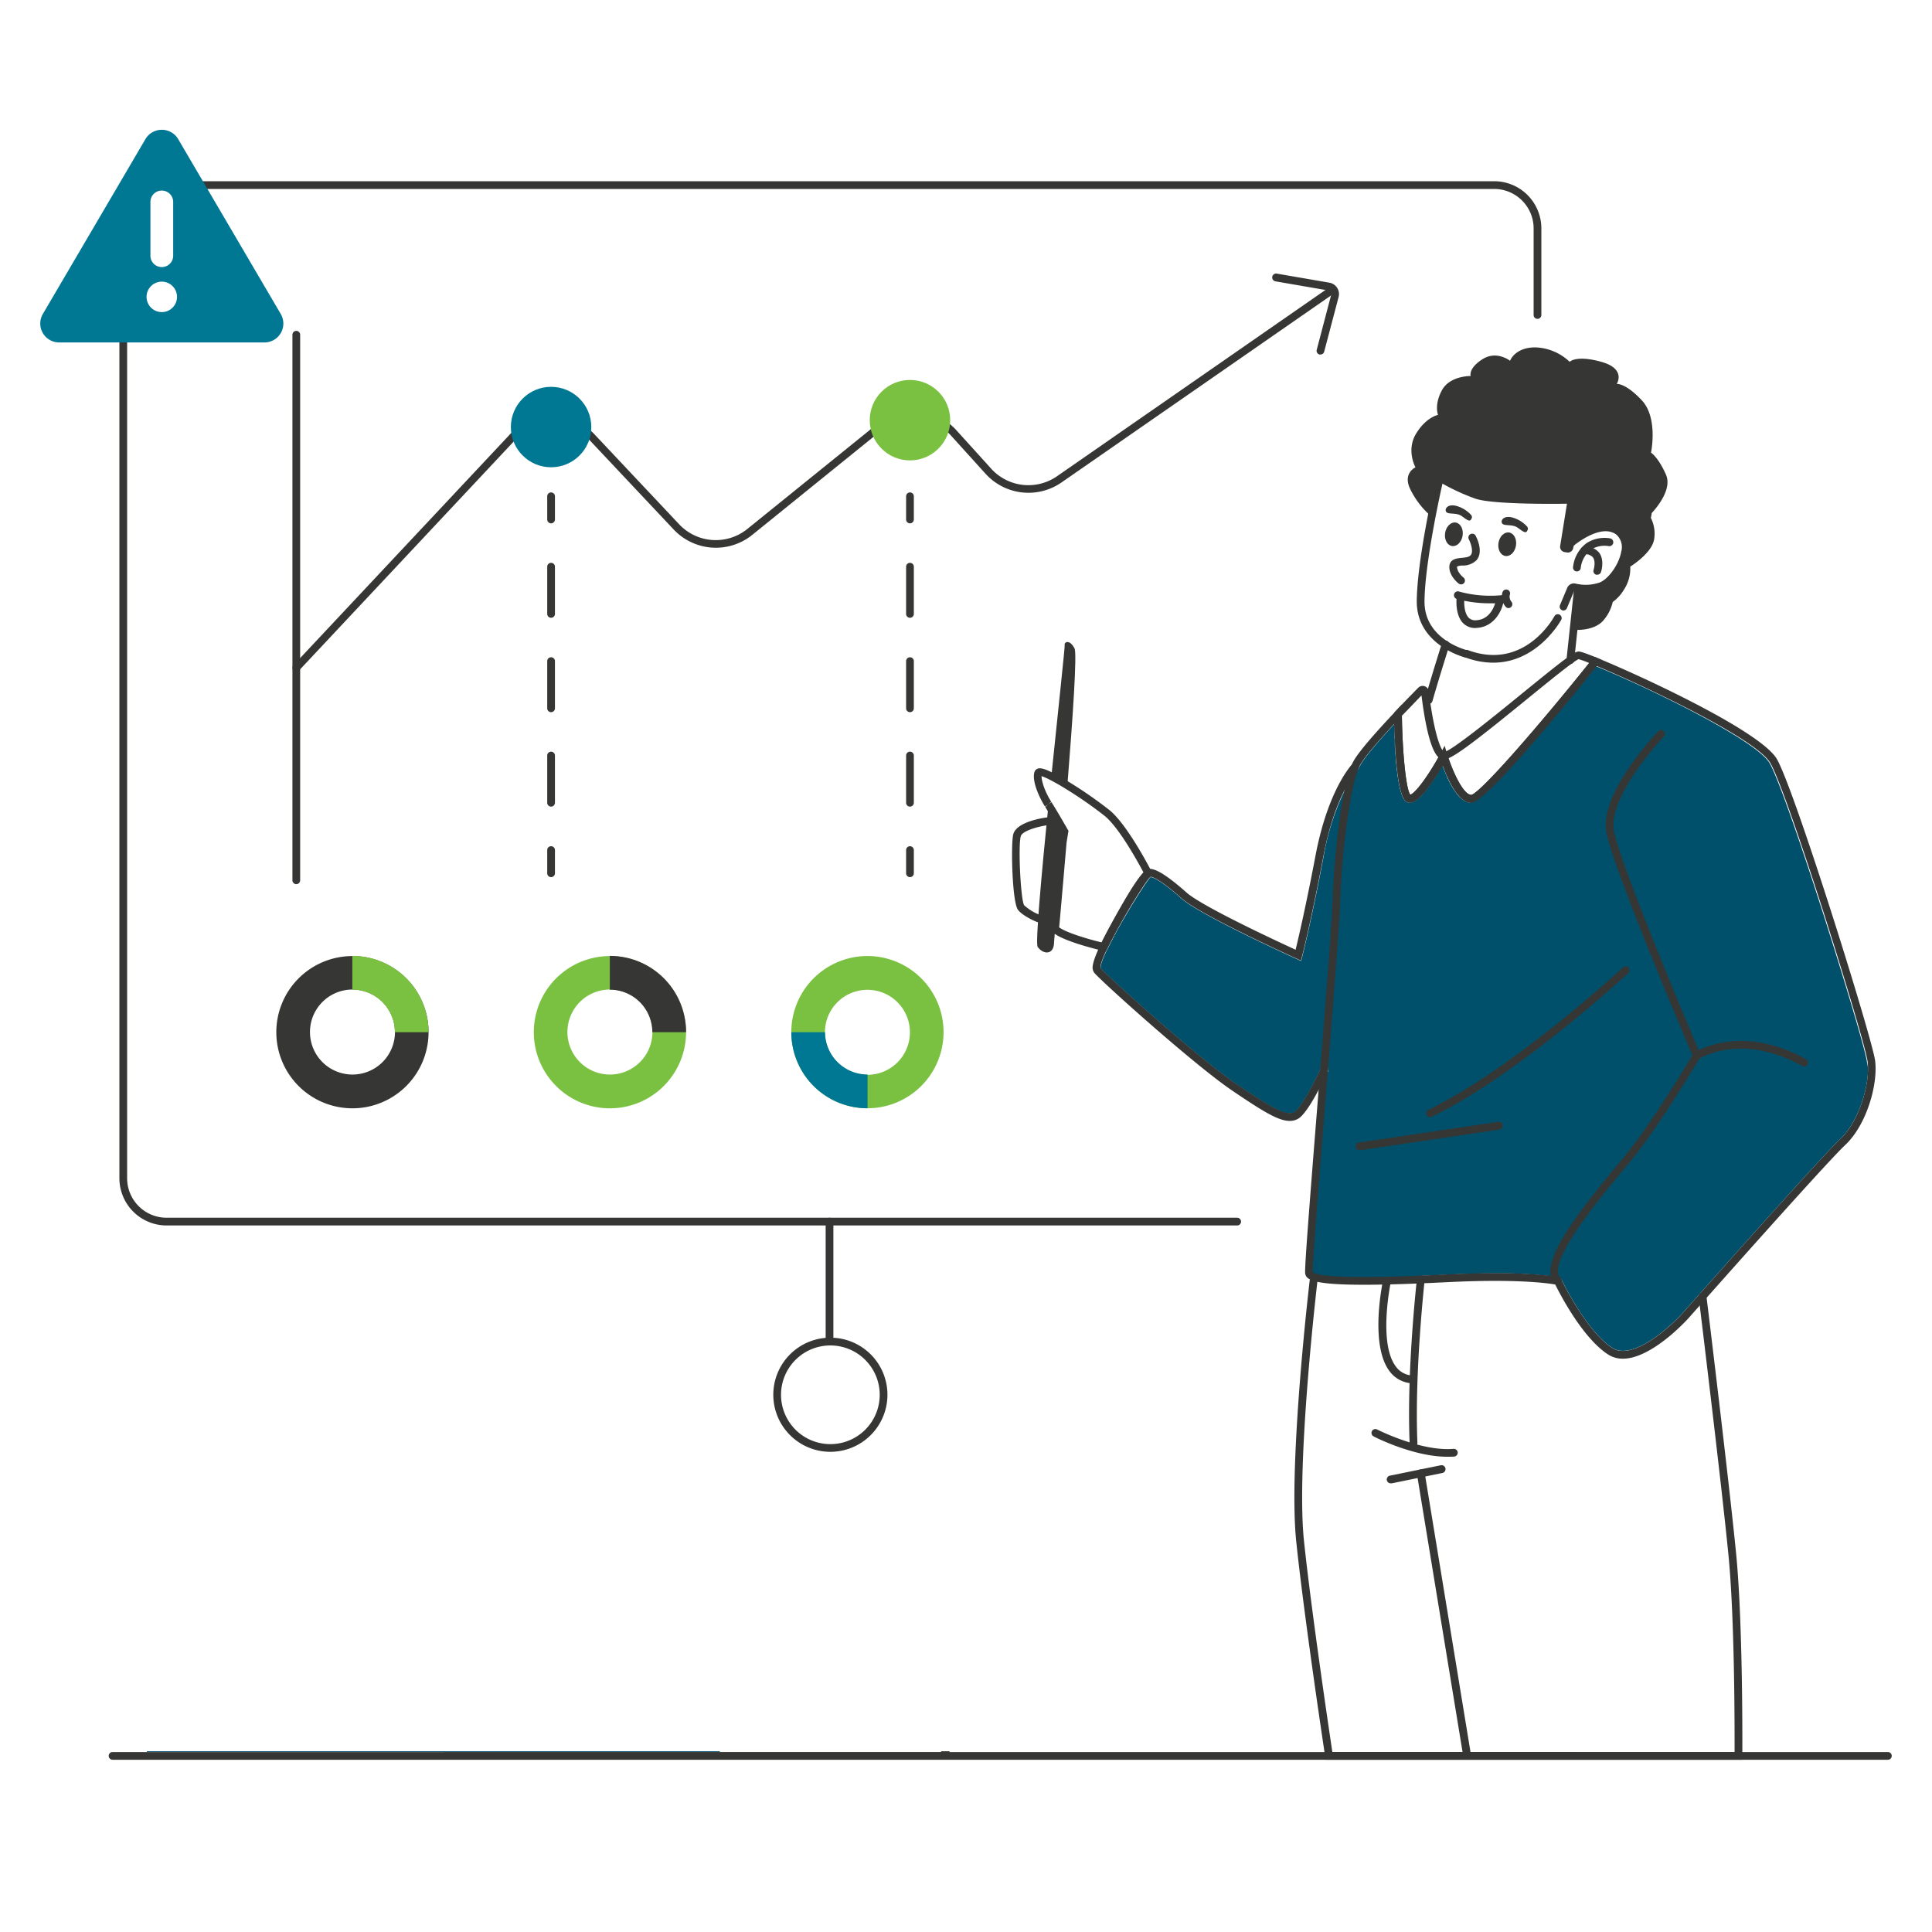 <svg xmlns="http://www.w3.org/2000/svg" viewBox="0 0 500 500"><defs><style>.cls-1{fill:#00506b;}.cls-2{fill:#363634;}.cls-3{fill:#007793;}.cls-4{fill:#7ac142;}</style></defs><g id="Object"><path class="cls-1" d="M483.45,276.56c0,5.78-2.81,14.14-7.27,18.31-4,3.71-24.46,26.66-36.32,40h0l-4.32,4.87c-3.31,3.68-13,12.49-18.29,9.08-6.63-4.31-12.7-16.78-13.13-17.67l0-.05L404,331l-.11-.12,0,0-.18-.18-.29-.07c-.09,0-.72-.17-2.05-.35a111.82,111.82,0,0,0-14.31-.73c-3.55,0-7.77.09-12.74.34l-6.63.31h0a1,1,0,0,0-.95.89s0,.06,0,.14h0q-3.6.13-6.8.23a1,1,0,0,0-.78-.84,1,1,0,0,0-1.19.77.36.36,0,0,1,0,.11c-11.76.24-18.84-.27-19.1-2-.19-1.34,1.78-25.75,3.69-49.85.54-1.09.94-1.95,1.14-2.39a1,1,0,0,0-.49-1.32.72.72,0,0,0-.34-.09,1,1,0,0,0-1,.58,1.19,1.19,0,0,1-.08.16c-1.82,4-5.22,10.38-6.81,11.29-2,1.12-5.62-.92-14.95-7.25-10.05-6.82-33.09-27.67-35.16-30-.15-.66.44-2.31,1.45-4.44l.28-.55c.7-1.39,1.5-2.94,2.35-4.54l.26-.48c3.3-5.93,7.44-12.44,8.55-13.63.33,0,2.21.38,8.05,5.58,4.86,4.32,28.82,15.18,29.84,15.64l1.08.49.3-1.15c0-.09,2.31-8.94,5.48-25.69A64.22,64.22,0,0,1,348,204.58c0-.09.08-.18.13-.27.6-1.17,1.16-2.12,1.64-2.88a17.54,17.54,0,0,1,1.74-2.37,1,1,0,0,0,.15-.2,1,1,0,0,0,.07-.15,6.6,6.6,0,0,1,.41-.84c1.07-1.88,4.09-5.5,8.78-10.54,0,.22,0,.45,0,.69s0,.5,0,.76,0,.37,0,.56,0,.38,0,.57c0,.46,0,.94.06,1.43,0,.13,0,.26,0,.39,0,.29,0,.58,0,.87s0,.74.07,1.12.05.94.09,1.42c.07,1,.16,2.08.26,3.09.05.49.11,1,.17,1.45a42.38,42.38,0,0,0,.7,4.21c0,.14.06.28.1.41s.12.45.18.66a3.68,3.68,0,0,0,.15.47c.06.18.12.35.19.51a4.68,4.68,0,0,0,.2.45,1.74,1.74,0,0,0,.18.33,2.25,2.25,0,0,0,.49.61,1.67,1.67,0,0,0,1.06.4l.28,0a2.48,2.48,0,0,0,.49-.15l.26-.11a6.77,6.77,0,0,0,1.33-.95c.09-.07.18-.16.28-.25.27-.26.56-.56.83-.87a2.07,2.07,0,0,0,.28-.32c.19-.22.38-.44.56-.67s.56-.71.83-1.09c.16-.21.32-.43.47-.65l.07-.11c.18-.26.36-.51.53-.77.44-.66.87-1.32,1.25-2,.1-.15.2-.31.28-.46.2-.32.39-.64.56-.94l.2-.33s0,0,0,.06c.16.43.33.89.53,1.37.1.26.2.52.32.78s.21.49.32.73c0,0,0,0,0,.06.24.54.51,1.09.79,1.62.13.27.28.53.43.78s.3.51.46.76l.24.36.09.14.36.49a7.21,7.21,0,0,0,2.24,2.1,2.21,2.21,0,0,0,.35.16l.34.13a2.92,2.92,0,0,0,.83.12c1,0,3.1-1.72,5.85-4.43.17-.17.34-.35.52-.52l1.08-1.11.56-.58c1.58-1.66,3.3-3.53,5.06-5.52.21-.23.42-.46.62-.7l1.26-1.43,1.11-1.27c1.74-2,3.51-4.09,5.21-6.12.41-.48.81-1,1.21-1.45l0,0,1.8-2.16,0,0c.38-.46.76-.91,1.12-1.36l.06-.07,1.07-1.3,3.06-3.75c.2-.25.4-.49.58-.73.61-.75,1.18-1.45,1.68-2.08l.58-.72c14.75,6.07,41.67,19.31,44.95,25.13,4.67,8.26,24.45,71.66,25.15,77.22A15,15,0,0,1,483.45,276.56Z"/><path class="cls-1" d="M38,453.23v.19H186.29c0-.06,0-.13,0-.19Z"/><path class="cls-2" d="M488.58,453.42H245.7l.08-.19H243.6l-.08.19H29.13a1,1,0,1,0,0,2H488.58a1,1,0,0,0,0-2Z"/><path class="cls-2" d="M420,351.63a6.93,6.93,0,0,1-3.84-1.1c-6.61-4.29-12.45-15.64-13.67-18.1-1.9-.34-10-1.5-28.09-.6-33.33,1.66-36.3-.05-36.62-2.28-.19-1.28,1.11-17.75,3.24-44.52,1.81-22.72,3.68-46.21,3.87-52.09.35-11.73,2.45-30.78,5.46-36.07,1.28-2.23,4.9-6.51,10.75-12.71l1.7-1.8,0,2.47c.1,9,1,19.3,2.19,20.85,1.62-.65,5.21-5.86,7.74-10.56l1.14-2.12.7,2.3c1.28,4.21,4.11,10.43,6.16,10.43h0c2.41-.49,17.86-18.28,31.38-35.18l.46-.59.7.28c11,4.48,42.52,19,46.63,26.28,4.71,8.34,24.68,72.35,25.38,78,.78,6.18-2.23,16.67-7.78,21.85h0c-5.24,4.9-40.15,44.37-40.51,44.77S427.49,351.63,420,351.63Zm-32.94-22.14c11.63,0,16.11,1,16.35,1.08l.46.11.21.43c.06.14,6.37,13.33,13.17,17.74,5.24,3.41,15-5.4,18.28-9.08,1.44-1.62,35.33-39.94,40.64-44.9h0c5-4.63,7.87-14.45,7.16-20.14s-20.47-69-25.15-77.22c-3.51-6.23-32.57-20-44.95-25.13-7.24,9-28.64,35.34-32.47,35.35h0c-3.36,0-6.06-6.11-7.35-9.68-1.94,3.34-5.66,9.18-8.22,9.65a1.62,1.62,0,0,1-1.34-.37c-2.25-1.86-2.83-13.75-3-20-4.7,5.06-7.72,8.68-8.78,10.54-2.71,4.74-4.86,23.66-5.2,35.13-.19,5.93-2.06,29.45-3.87,52.19-1.65,20.65-3.35,42-3.27,44,1,1,7.79,2,34.55.63C379.29,329.58,383.51,329.49,387.07,329.49Z"/><path class="cls-2" d="M466.89,276a.94.94,0,0,1-.48-.13c-15.61-8.68-26.29-2.1-26.74-1.81l-1,.63-.46-1.08c-.85-2-20.71-48.61-22.49-58.22-1.85-10,12.8-25.49,13.43-26.14a1,1,0,0,1,1.45,1.38c-.15.15-14.58,15.4-12.91,24.39,1.59,8.63,18.94,49.76,21.92,56.79,3.23-1.61,13.68-5.52,27.76,2.31a1,1,0,0,1-.49,1.88Z"/><path class="cls-2" d="M403.19,332.54a1,1,0,0,1-.69-.28c-4.81-4.64,4.89-17.23,16.14-30.83l2.46-3c6.81-8.39,17.07-25.6,17.18-25.77a1,1,0,1,1,1.71,1c-.1.17-10.43,17.51-17.34,26-.73.9-1.56,1.91-2.47,3-6.55,7.91-20.17,24.38-16.3,28.11a1,1,0,0,1-.69,1.72Z"/><path class="cls-2" d="M413.31,170.24c-4-1.63-4.52-1.63-4.78-1.63-1.13,0-3.94,2.17-14.49,10.76-7.35,6-18.45,15-20.27,15.23-.85-.26-2.66-4.73-4-15.68a1.6,1.6,0,0,0-2.73-.93c-1.41,1.42-3.58,3.65-5.95,6.14l-.28.32v.41c.05,4.72.42,20.32,3,22.47a1.67,1.67,0,0,0,1.06.4l.28,0c2.56-.47,6.28-6.31,8.22-9.65,1.29,3.57,4,9.68,7.35,9.68h0c3.91,0,26.2-27.51,32.94-35.93l.84-1.05ZM365,205.68c-1.22-1.53-2.07-11.56-2.19-20.45,2-2,3.75-3.9,5.07-5.25,1.41,11.28,3.15,14.85,4.38,16C369.81,200.45,366.55,205.07,365,205.68Zm15.74,0h0c-1.89,0-4.47-5.33-5.85-9.46,2.74-1.18,8.53-5.69,20.38-15.35,5.6-4.56,11.92-9.71,13.28-10.29a27.43,27.43,0,0,1,2.72,1C398,188.18,383.13,205.25,380.77,205.73Z"/><path class="cls-2" d="M370.09,289.13a1,1,0,0,1-.43-1.9C392,276.39,419.73,250.64,420,250.38a1,1,0,0,1,1.37,1.46c-.28.26-28.2,26.21-50.85,37.19A1.13,1.13,0,0,1,370.09,289.13Z"/><path class="cls-2" d="M351.94,297.67a1,1,0,0,1-.15-2l35.95-5.34a1,1,0,1,1,.29,2l-35.94,5.34Z"/><path class="cls-2" d="M450.89,455.42H343.07l-.12-.85c-.06-.36-5.37-35.49-7.48-55.57s3.41-67.1,3.47-67.57a1,1,0,1,1,2,.23c-.05.47-5.56,47.19-3.47,67.13,1.93,18.29,6.52,49.13,7.34,54.63H448.91c0-5.69.06-34.36-1.61-51.22-1.84-18.72-7.62-66.05-7.68-66.53a1,1,0,0,1,2-.24c.06.47,5.84,47.83,7.68,66.57s1.61,52.09,1.61,52.42Z"/><path class="cls-2" d="M365.82,374.54a1,1,0,0,1-1-1C364,355,366.67,331.26,366.7,331a1,1,0,1,1,2,.22c0,.23-2.66,23.86-1.87,42.25a1,1,0,0,1-1,1Z"/><path class="cls-2" d="M374.51,377c-8.64,0-18.57-5-19-5.26a1,1,0,1,1,.91-1.78c.11.06,11.34,5.73,19.74,5a1,1,0,1,1,.18,2C375.73,377,375.12,377,374.51,377Z"/><path class="cls-2" d="M360,383.88a1,1,0,0,1-.2-2l13.08-2.67a1,1,0,1,1,.4,2l-13.08,2.67A.71.71,0,0,1,360,383.88Z"/><path class="cls-2" d="M379.7,455.42a1,1,0,0,1-1-.84l-12-73.12a1,1,0,0,1,2-.32l12,73.11a1,1,0,0,1-.83,1.15Z"/><path class="cls-2" d="M365.67,358h0a7.67,7.67,0,0,1-6-3.06c-5.27-6.83-1.88-22.91-1.74-23.6a1,1,0,0,1,2,.43c0,.15-3.34,15.85,1.36,21.95a5.67,5.67,0,0,0,4.5,2.28,1,1,0,0,1-.05,2Z"/><path class="cls-2" d="M333.73,290.09c-2.93,0-7.1-2.6-14.91-7.9-9.79-6.64-33.51-27.94-35.62-30.43a2.38,2.38,0,0,1-.38-1.93c.72-5.09,12.21-23.61,13.76-24.64.68-.45,2.27-1.51,10.47,5.78,4.07,3.62,23.42,12.6,28.25,14.82.7-2.9,2.65-11.17,5.16-24.4,3.22-17,9.31-23.46,9.57-23.72a1,1,0,0,1,1.44,1.39h0c-.06.06-6,6.36-9,22.7-3.18,16.74-5.46,25.6-5.49,25.69l-.29,1.15-1.09-.49c-1-.46-25-11.32-29.84-15.65-5.84-5.19-7.71-5.55-8.05-5.57-2,2.11-13.48,21-12.89,23.64,2.08,2.34,25.11,23.19,35.16,30,9.33,6.33,13,8.37,15,7.25,1.61-.92,5.08-7.51,6.89-11.46a1,1,0,0,1,1.32-.49,1,1,0,0,1,.49,1.33c-.82,1.8-5.08,10.85-7.71,12.36A4.29,4.29,0,0,1,333.73,290.09Zm-48.94-39.52Z"/><path class="cls-2" d="M286.16,246.24l-.77-.18c-1.11-.26-10.86-2.59-13.05-4.92l-.3-.33.22-2.57c.41-4.71,1.06-12.06,1.76-20.26.19-1.2.33-2.08.4-2.54l0,0c-.57-1-2.57-4.47-3.91-6.6l.78-.65-.84.54-.1-.15c-1.22-1.94-3.38-6.34-2.63-8.8a1.32,1.32,0,0,1,.75-.82c.64-.27,1.58-.18,4.1,1.1,1.12.57,2.53,1.37,4.2,2.39a110.45,110.45,0,0,1,10.43,7.26c4.65,3.83,10.6,15.4,10.85,15.89l.39.76-.69.5c-2.08,1.52-7.85,12-11.22,18.7ZM274.11,240c1.74,1.31,7.24,3,11,3.89,1.67-3.27,7.67-14.84,10.81-18.12-1.34-2.54-6.26-11.52-10-14.59a106,106,0,0,0-10.21-7.09c-1.61-1-3-1.77-4.06-2.31a14.44,14.44,0,0,0-2.1-.92c0,1.48,1,4.28,2.51,6.62l-.78.64.84-.54.09.16c1.35,2.13,3.36,5.62,3.94,6.64l.37.64-.06.36-.44,2.73h0c-.7,8.21-1.34,15.56-1.76,20.27Z"/><path class="cls-2" d="M271.34,208.27c1.34,2.15,3.32,5.58,3.94,6.65-.09,1.06-.18,2.09-.26,3.13v0c-.82,9.56-1.56,18-1.95,22.38-.17,2-.27,3.18-.27,3.28,0,3.65-2.9,3.29-4.25,1.35C267.91,244.16,269.52,226.55,271.34,208.27Z"/><path class="cls-2" d="M276.23,203.28c-1.51-.92-2.94-1.75-4.14-2.36,1.8-17.56,3.56-33.73,3.45-34-.24-.54,1.13-1.79,2.55.89C278.77,169.09,277.63,185.84,276.23,203.28Z"/><path class="cls-2" d="M268.68,238.66a1,1,0,0,1-.37-.07c-.36-.15-3.5-1.46-4.83-3.08-1.55-1.91-1.89-17-1.26-19.56.79-3.17,7.27-4.21,8.56-4.38a1,1,0,0,1,.27,2c-2.58.35-6.55,1.51-6.89,2.88-.69,2.75,0,16.41.89,17.83a12.84,12.84,0,0,0,4,2.47,1,1,0,0,1,.55,1.31A1,1,0,0,1,268.68,238.66Z"/><path class="cls-2" d="M379.54,170.19l-.23,0c-.13,0-12.77-3.21-12.65-14.69.11-10.8,4.56-30.23,4.75-31a1,1,0,0,1,1.2-.75,1,1,0,0,1,.75,1.2c-.05.2-4.59,20-4.7,30.62-.1,9.88,10.66,12.62,11.12,12.73a1,1,0,0,1,.73,1.21A1,1,0,0,1,379.54,170.19Z"/><path class="cls-2" d="M386.44,171.5a20.65,20.65,0,0,1-7.24-1.37,1,1,0,0,1-.6-1.28,1,1,0,0,1,1.29-.6c14.58,5.39,22.1-8.24,22.42-8.82a1,1,0,0,1,1.76.94C404,160.5,398,171.5,386.44,171.5Z"/><path class="cls-2" d="M404.64,158a1.09,1.09,0,0,1-.39-.08,1,1,0,0,1-.53-1.31l1.85-4.42a1.88,1.88,0,0,1,2.17-1.16,11.07,11.07,0,0,0,6.07-.22c2.08-.63,5.11-4.37,5.77-8.07a4.31,4.31,0,0,0-1.27-4.38c-3.95-3-10.75,2.65-10.82,2.7a1,1,0,1,1-1.29-1.52c.33-.28,8.09-6.73,13.32-2.78,1.79,1.36,2.51,3.61,2,6.33-.74,4.13-4.15,8.72-7.16,9.64a13.25,13.25,0,0,1-7,.28l-1.84,4.37A1,1,0,0,1,404.64,158Zm2.8-5.09h0Z"/><path class="cls-2" d="M406.4,171.85h-.11a1,1,0,0,1-.89-1.1l2-18.65a1,1,0,0,1,1.09-.89,1,1,0,0,1,.89,1.1L407.39,171A1,1,0,0,1,406.4,171.85Z"/><path class="cls-2" d="M417.17,156.31q.13-.31.24-.63a.91.91,0,0,1-.16.08A2.09,2.09,0,0,1,417.17,156.31Z"/><path class="cls-2" d="M365,126.65a21.92,21.92,0,0,0,4.74,6.39h0a5.73,5.73,0,0,0,.53,1l2.07-9.44a55,55,0,0,0,9.54,4.47c4.87,1.64,23.65,1.29,23.65,1.29l-1.76,10.94a1.38,1.38,0,0,0,1.15,1.58l.63.1a1.39,1.39,0,0,0,1.56-1l.28-1.2s1.2-2.52,1.2-1.55,2-.77,3.44-1.6,5-1.85,7.05-.33c1.49,1.08,1.87,3.87,1.18,6.63v0a12.6,12.6,0,0,0-1,2.63c-.09.17-.18.34-.29.51a10.91,10.91,0,0,1-8.79,5.29c-3.28.15-1.95.72-2,1.07S407,164.13,407,164.13s.42-.4,1.13-1.11h0c.21,0,4.82.15,7-2.67a10.94,10.94,0,0,0,2.1-4,2.09,2.09,0,0,0,.08-.55.91.91,0,0,0,.16-.08,10.34,10.34,0,0,0,2.73-3,10,10,0,0,0,1.71-6.08s5.59-3.42,6.18-7.07a9,9,0,0,0-.85-5.53c.09-.43.17-.85.22-1.25,1.51-1.64,5.29-6.26,3.7-9.93-2-4.55-3.88-5.72-3.88-5.72s1.9-9-2.4-13.56-6.47-4.21-6.47-4.21,2.55-3.91-4-5.73-8.18,0-8.18,0a13.48,13.48,0,0,0-8.91-3.74c-5.29,0-6.52,3.47-6.52,3.47s-3.47-2.77-7.18-.38-3,4.32-3,4.32-5.41-.11-7.46,3.7-1,6.36-1,6.36-3.07.57-5.68,4.86-.16,8.72-.16,8.72S362.92,122.47,365,126.65Z"/><path class="cls-2" d="M408.09,147.88h-.16a1,1,0,0,1-.82-1.15,8.88,8.88,0,0,1,3.51-6.18,8.57,8.57,0,0,1,6.08-1.22,1,1,0,1,1-.4,2,6.6,6.6,0,0,0-4.57.92,7,7,0,0,0-2.65,4.85A1,1,0,0,1,408.09,147.88Z"/><path class="cls-2" d="M413.37,148.73a.84.84,0,0,1-.31,0,1,1,0,0,1-.64-1.25c.19-.59.52-2.31-.18-3.25a2.64,2.64,0,0,0-2.2-.79h0a1,1,0,1,1,0-2,4.56,4.56,0,0,1,3.83,1.61c1.41,1.94.56,4.73.46,5A1,1,0,0,1,413.37,148.73Z"/><ellipse class="cls-2" cx="390.11" cy="140.87" rx="3.08" ry="2.29" transform="translate(189.02 503.63) rotate(-80.86)"/><ellipse class="cls-2" cx="376.29" cy="138.28" rx="3.08" ry="2.29" transform="translate(179.96 487.82) rotate(-80.86)"/><path class="cls-2" d="M395.22,137.37a.83.83,0,0,0,0-1.08,8,8,0,0,0-3.4-2.23c-2.6-.91-3.58.64-3.06,1.4s2.64.12,4,1.1,1.91,1.43,2.38,1Z"/><path class="cls-2" d="M380.73,134.36a.82.82,0,0,0,0-1.08,8.07,8.07,0,0,0-3.4-2.22c-2.6-.91-3.58.64-3.06,1.4s2.64.12,4,1.09,1.91,1.44,2.38,1Z"/><path class="cls-2" d="M378.13,151.24a1,1,0,0,1-.61-.2c-.27-.21-2.61-2.1-2.42-4.54.15-1.87,2-2,3.2-2.13.92-.09,1.88-.17,2.32-.71.84-1-.12-3.4-.52-4.15a1,1,0,0,1,1.75-.95c.23.41,2.16,4.11.32,6.37a5,5,0,0,1-3.7,1.43,4,4,0,0,0-1.38.25c-.09,1.21,1.16,2.46,1.65,2.85a1,1,0,0,1,.18,1.4A1,1,0,0,1,378.13,151.24Z"/><path class="cls-2" d="M381.84,162.53a4.36,4.36,0,0,1-3.24-1.31c-2.07-2.18-1.65-6.29-1.63-6.47a1,1,0,1,1,2,.22c-.09.93-.09,3.62,1.1,4.87a2.42,2.42,0,0,0,2,.68c4.08-.25,5-4.79,5-5a1,1,0,0,1,2,.37c-.4,2.16-2.35,6.33-6.87,6.61Z"/><path class="cls-2" d="M385.72,156.13A31.54,31.54,0,0,1,377,155a1,1,0,0,1,.56-1.92A30.49,30.49,0,0,0,389,154a1,1,0,0,1,.29,2A26.67,26.67,0,0,1,385.72,156.13Z"/><path class="cls-2" d="M390.42,157.38a1,1,0,0,1-.68-.27,3.89,3.89,0,0,1-.89-3.84,1,1,0,0,1,1.24-.67,1,1,0,0,1,.68,1.24,2,2,0,0,0,.33,1.81,1,1,0,0,1,0,1.41A1,1,0,0,1,390.42,157.38Z"/><path class="cls-2" d="M369.74,182.18a.9.9,0,0,1-.28,0,1,1,0,0,1-.69-1.24c1.77-6.17,4.35-14.36,4.38-14.45a1,1,0,0,1,1.91.61c0,.08-2.61,8.25-4.36,14.39A1,1,0,0,1,369.74,182.18Z"/><path class="cls-2" d="M320.18,317.15H43.11A12.23,12.23,0,0,1,30.9,304.94V59.11A12.22,12.22,0,0,1,43.11,46.9H386.69A12.21,12.21,0,0,1,398.9,59.11V81.52a1,1,0,0,1-2,0V59.11A10.22,10.22,0,0,0,386.69,48.9H43.11A10.22,10.22,0,0,0,32.9,59.11V304.94a10.22,10.22,0,0,0,10.21,10.21H320.18a1,1,0,0,1,0,2Z"/><path class="cls-2" d="M214.68,348.2a1,1,0,0,1-1-1V316.15a1,1,0,0,1,2,0V347.2A1,1,0,0,1,214.68,348.2Z"/><path class="cls-2" d="M214.9,375.73A14.77,14.77,0,1,1,229.67,361,14.78,14.78,0,0,1,214.9,375.73Zm0-27.53A12.77,12.77,0,1,0,227.67,361,12.78,12.78,0,0,0,214.9,348.2Z"/><path class="cls-2" d="M76.68,173.79a1,1,0,0,1-.68-.27,1,1,0,0,1,0-1.42l56-59.72a14.8,14.8,0,0,1,10.9-4.73h0a14.85,14.85,0,0,1,10.9,4.7l22,23.37a13,13,0,0,0,17.59,1.19L227,109.75a15,15,0,0,1,20.49,1.57l9.05,10a13,13,0,0,0,17,1.94L343.2,74.92a1,1,0,1,1,1.14,1.64L274.7,124.87a15,15,0,0,1-19.62-2.24l-9.05-10a13,13,0,0,0-17.76-1.37l-33.59,27.17a15,15,0,0,1-20.31-1.37l-22-23.38a12.88,12.88,0,0,0-9.44-4.07h0a12.87,12.87,0,0,0-9.45,4.09l-56,59.73A1,1,0,0,1,76.68,173.79Z"/><path class="cls-2" d="M341.73,91.75a1.07,1.07,0,0,1-.25,0,1,1,0,0,1-.71-1.23l3.7-14.08a1,1,0,0,0-.13-.83,1,1,0,0,0-.69-.46l-13.56-2.34a1,1,0,1,1,.34-2L344,73.15a3,3,0,0,1,2.42,3.76L342.7,91A1,1,0,0,1,341.73,91.75Z"/><path class="cls-2" d="M76.68,228.82a1,1,0,0,1-1-1V86.63a1,1,0,0,1,2,0V227.82A1,1,0,0,1,76.68,228.82Z"/><circle class="cls-3" cx="142.62" cy="110.52" r="10.41"/><circle class="cls-4" cx="235.5" cy="108.74" r="10.41"/><path class="cls-2" d="M142.62,135.44a1,1,0,0,1-1-1v-6a1,1,0,0,1,2,0v6A1,1,0,0,1,142.62,135.44Z"/><path class="cls-2" d="M142.62,208.75a1,1,0,0,1-1-1V195.53a1,1,0,1,1,2,0v12.22A1,1,0,0,1,142.62,208.75Zm0-24.44a1,1,0,0,1-1-1V171.1a1,1,0,0,1,2,0v12.21A1,1,0,0,1,142.62,184.31Zm0-24.43a1,1,0,0,1-1-1V146.66a1,1,0,1,1,2,0v12.22A1,1,0,0,1,142.62,159.88Z"/><path class="cls-2" d="M142.62,227a1,1,0,0,1-1-1v-6a1,1,0,0,1,2,0v6A1,1,0,0,1,142.62,227Z"/><path class="cls-2" d="M235.5,135.44a1,1,0,0,1-1-1v-6a1,1,0,0,1,2,0v6A1,1,0,0,1,235.5,135.44Z"/><path class="cls-2" d="M235.5,208.75a1,1,0,0,1-1-1V195.53a1,1,0,1,1,2,0v12.22A1,1,0,0,1,235.5,208.75Zm0-24.44a1,1,0,0,1-1-1V171.1a1,1,0,0,1,2,0v12.21A1,1,0,0,1,235.5,184.31Zm0-24.43a1,1,0,0,1-1-1V146.66a1,1,0,1,1,2,0v12.22A1,1,0,0,1,235.5,159.88Z"/><path class="cls-2" d="M235.5,227a1,1,0,0,1-1-1v-6a1,1,0,0,1,2,0v6A1,1,0,0,1,235.5,227Z"/><path class="cls-2" d="M91.22,247.43a19.7,19.7,0,1,0,19.69,19.7A19.7,19.7,0,0,0,91.22,247.43Zm0,30.66a11,11,0,1,1,11-11A11,11,0,0,1,91.22,278.09Z"/><path class="cls-4" d="M110.91,267.13h-8.73a11,11,0,0,0-11-11v-8.74A19.69,19.69,0,0,1,110.91,267.13Z"/><path class="cls-4" d="M157.85,247.43a19.7,19.7,0,1,0,19.7,19.7A19.7,19.7,0,0,0,157.85,247.43Zm0,30.66a11,11,0,1,1,11-11A11,11,0,0,1,157.85,278.09Z"/><path class="cls-2" d="M177.55,267.13h-8.73a11,11,0,0,0-11-11v-8.74A19.69,19.69,0,0,1,177.55,267.13Z"/><path class="cls-4" d="M224.49,286.82a19.7,19.7,0,1,0-19.7-19.69A19.7,19.7,0,0,0,224.49,286.82Zm0-30.66a11,11,0,1,1-11,11A11,11,0,0,1,224.49,256.16Z"/><path class="cls-3" d="M204.79,267.13h8.73a11,11,0,0,0,11,10.95v8.74A19.69,19.69,0,0,1,204.79,267.13Z"/></g><g id="Layer_3" data-name="Layer 3"><path class="cls-3" d="M41.87,33.59A4.89,4.89,0,0,1,46.11,36L72.65,81.24a4.9,4.9,0,0,1-4.24,7.39H15.33a4.9,4.9,0,0,1-4.23-7.39L37.64,36A4.89,4.89,0,0,1,41.87,33.59Zm0,15.73a2.93,2.93,0,0,0-2.94,3V66a2.95,2.95,0,1,0,5.89,0V52.27A2.94,2.94,0,0,0,41.87,49.32Zm3.94,27.52a3.94,3.94,0,1,0-3.94,3.93A3.93,3.93,0,0,0,45.81,76.84Z"/></g></svg>